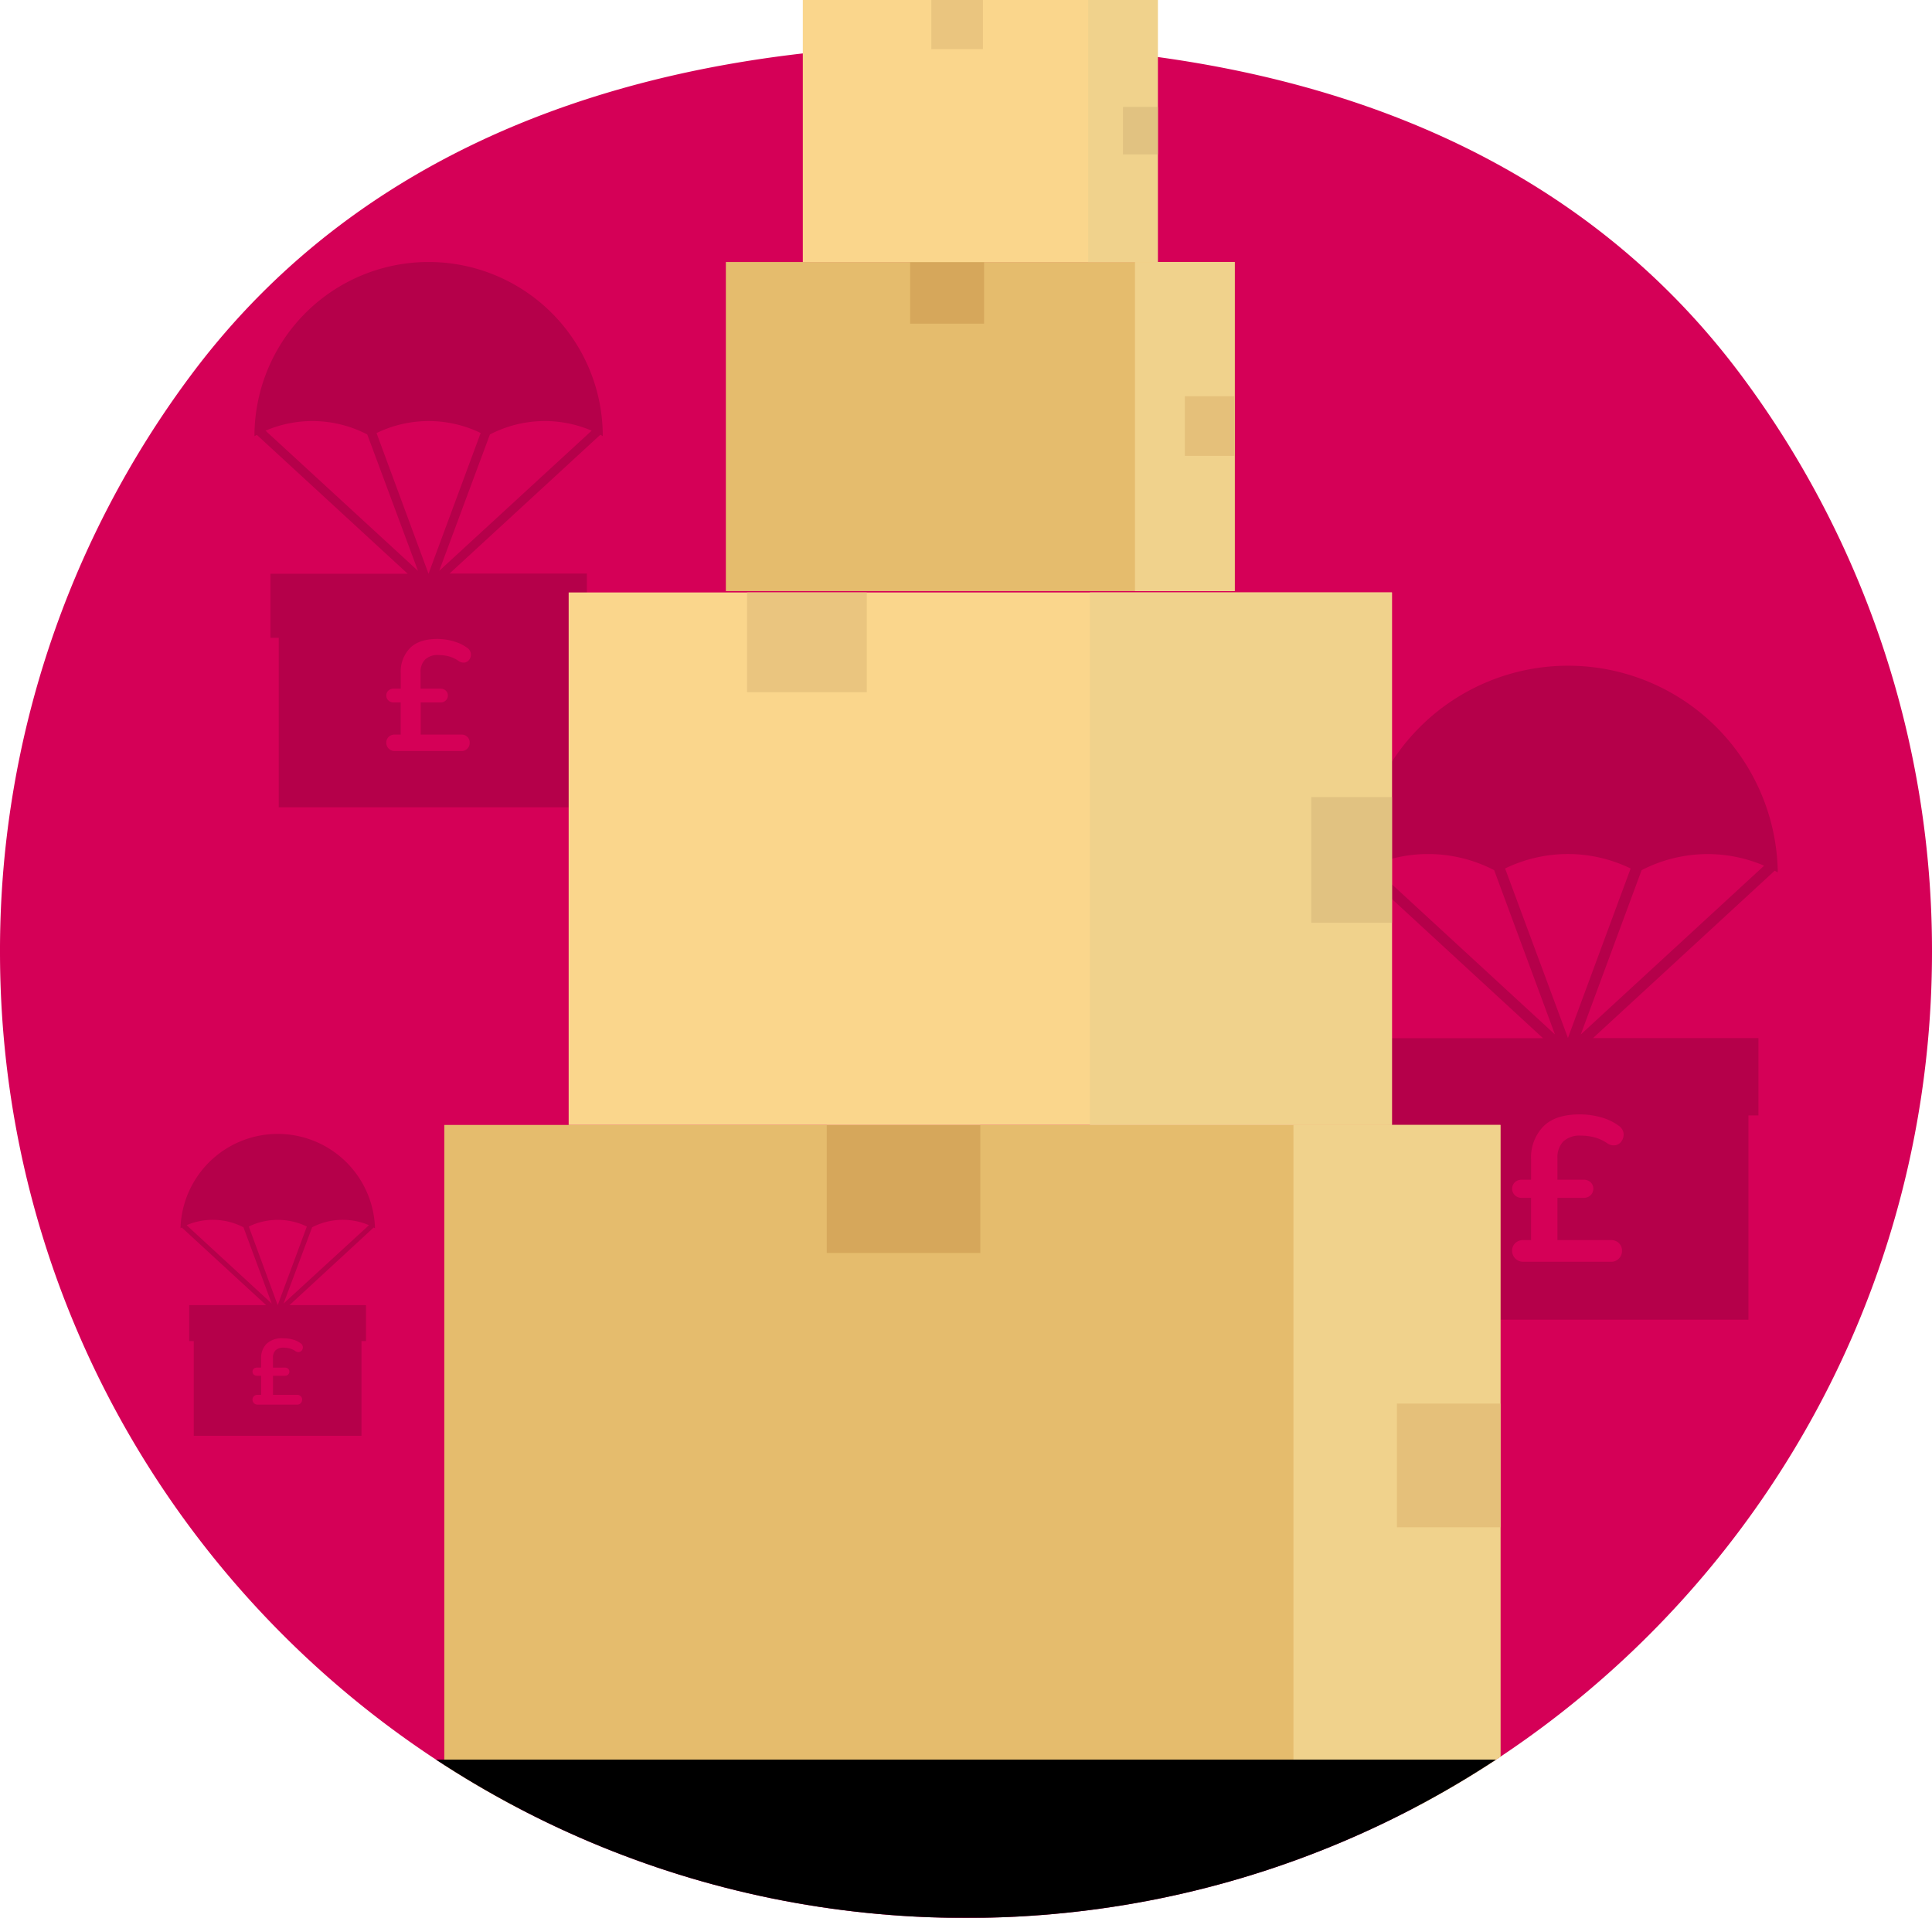 <svg xmlns="http://www.w3.org/2000/svg" xmlns:xlink="http://www.w3.org/1999/xlink" viewBox="0 0 427.09 423.96"><defs><style>.cls-1{fill:none;}.cls-2{fill:#d50057;}.cls-3{opacity:0.15;}.cls-4{clip-path:url(#clip-path);}.cls-5{fill:#e5bc6d;}.cls-6{fill:#f0d28c;}.cls-7{fill:#e5c07a;}.cls-8{fill:#d6a75b;}.cls-9{fill:#fad68c;}.cls-10{fill:#e1c281;}.cls-11{fill:#eac57f;}</style><clipPath id="clip-path"><path class="cls-1" d="M427.09,210.41C427.09,328.35,331.48,424,213.55,424S0,328.35,0,210.41A212.63,212.63,0,0,1,42,83.22C80.91,30.82,143.26,9.83,213.55,9.83s132.64,21,171.55,73.39A212.63,212.63,0,0,1,427.09,210.41Z"/></clipPath></defs><g id="Layer_2" data-name="Layer 2"><g id="Layer_1-2" data-name="Layer 1"><path class="cls-2" d="M427.09,210.41C427.09,328.35,331.48,424,213.55,424S0,328.35,0,210.41A212.63,212.63,0,0,1,42,83.22C80.91,30.82,143.26,9.83,213.55,9.83s132.64,21,171.55,73.39A212.63,212.63,0,0,1,427.09,210.41Z"/><path class="cls-1" d="M81.23,96.05a26.3,26.3,0,0,0-22.49-.84l33.66,31Z"/><path class="cls-1" d="M94.77,126.84l11.52-31.1a26.34,26.34,0,0,0-23.05,0l11.52,31.1Z"/><path class="cls-1" d="M108.3,96.05,97.13,126.2l33.66-31A26.3,26.3,0,0,0,108.3,96.05Z"/><path class="cls-3" d="M133.25,96.42a38.49,38.49,0,0,0-77,0h0l.53-.28,33.35,30.7H59.79V141h1.83v37.47h66.29V141h1.83v-14.2H99.37l33.35-30.7Zm-27-.68-11.52,31.1h0L83.24,95.74A26.34,26.34,0,0,1,106.29,95.74Zm-47.55-.53a26.3,26.3,0,0,1,22.49.84L92.4,126.2Zm41.59,46.58a8.93,8.93,0,0,1,2.94,1.39,1.86,1.86,0,0,1,.85,1.27,1.89,1.89,0,0,1-.27,1.28,1.67,1.67,0,0,1-1,.73,1.92,1.92,0,0,1-1.48-.37,7,7,0,0,0-2.15-1,9.3,9.3,0,0,0-2.21-.28,4,4,0,0,0-3,1,3.86,3.86,0,0,0-1,2.83v3.6h4.4a1.67,1.67,0,0,1,1.16.42,1.4,1.4,0,0,1,.47,1.11,1.44,1.44,0,0,1-.47,1.09,1.63,1.63,0,0,1-1.16.43H93v7.11h9a1.77,1.77,0,0,1,1.31.5,1.71,1.71,0,0,1,.52,1.3,1.79,1.79,0,0,1-.52,1.3,1.72,1.72,0,0,1-1.31.53H87.23a1.83,1.83,0,0,1-1.84-1.83,1.69,1.69,0,0,1,.54-1.3,1.81,1.81,0,0,1,1.3-.5h1.35v-7.11H87a1.6,1.6,0,0,1-1.13-.43,1.44,1.44,0,0,1-.47-1.09,1.4,1.4,0,0,1,.47-1.11,1.63,1.63,0,0,1,1.13-.42h1.59v-3.43a7.44,7.44,0,0,1,2-5.49q2-2.07,6.15-2.07A13.07,13.07,0,0,1,100.33,141.79Zm-3.2-15.59L108.3,96.05a26.3,26.3,0,0,1,22.49-.84Z"/><path class="cls-1" d="M330.3,192.4a31.68,31.68,0,0,0-27.09-1l40.53,37.32Z"/><path class="cls-1" d="M362.89,192.4l-13.44,36.31L390,191.4A31.68,31.68,0,0,0,362.89,192.4Z"/><path class="cls-1" d="M346.61,229.49,360.47,192a31.69,31.69,0,0,0-27.75,0l13.86,37.45Z"/><path class="cls-3" d="M393,192.85a46.36,46.36,0,0,0-92.71,0h0l.64-.34,40.16,37H304.47v17.1h2.21v45.13h79.83V246.59h2.21v-17.1H352.15l40.16-37ZM360.47,192l-13.86,37.46h0L332.72,192A31.69,31.69,0,0,1,360.47,192Zm-57.26-.63a31.68,31.68,0,0,1,27.09,1l13.44,36.32ZM353.91,247a11.81,11.81,0,0,1,3.87,1.83,2.45,2.45,0,0,1,1.12,1.66,2.5,2.5,0,0,1-.37,1.68,2.1,2.1,0,0,1-1.36,1,2.47,2.47,0,0,1-1.94-.48,9.1,9.1,0,0,0-2.82-1.27,11.75,11.75,0,0,0-2.92-.37,5.31,5.31,0,0,0-3.92,1.3,5.1,5.1,0,0,0-1.28,3.71v4.74h5.79a2.24,2.24,0,0,1,1.53.55,2,2,0,0,1,0,2.89,2.16,2.16,0,0,1-1.53.57h-5.79v9.34h11.85a2.38,2.38,0,0,1,1.73.66,2.26,2.26,0,0,1,.69,1.71,2.35,2.35,0,0,1-.69,1.71,2.3,2.3,0,0,1-1.73.71H336.69a2.42,2.42,0,0,1-2.42-2.42,2.24,2.24,0,0,1,.71-1.71,2.41,2.41,0,0,1,1.71-.66h1.77v-9.34h-2.09a2.09,2.09,0,0,1-1.48-.57,2,2,0,0,1,0-2.89,2.17,2.17,0,0,1,1.48-.55h2.09v-4.51a9.86,9.86,0,0,1,2.67-7.22q2.65-2.72,8.09-2.71A17.11,17.11,0,0,1,353.91,247Zm-4.46-18.31,13.44-36.31a31.68,31.68,0,0,1,27.09-1Z"/><g class="cls-4"><rect class="cls-5" x="98.22" y="248.69" width="233.47" height="151"/><rect class="cls-6" x="285.93" y="248.69" width="45.76" height="151"/><rect class="cls-7" x="308.8" y="310.29" width="22.88" height="27.35"/><rect class="cls-8" x="182.76" y="248.69" width="33.95" height="28.3"/><rect class="cls-9" x="125.71" y="130.98" width="182" height="117.71"/><rect class="cls-6" x="240.94" y="130.98" width="66.76" height="117.71"/><rect class="cls-10" x="289.87" y="176.21" width="17.83" height="27.78"/><rect class="cls-11" x="165.15" y="130.98" width="26.46" height="22.06"/><rect class="cls-5" x="160.46" y="57.92" width="112.49" height="72.76"/><rect class="cls-6" x="250.9" y="57.92" width="22.05" height="72.76"/><rect class="cls-7" x="261.92" y="87.61" width="11.03" height="13.17"/><rect class="cls-8" x="201.19" y="57.92" width="16.35" height="13.64"/><rect x="84.35" y="389.01" width="250.13" height="34.95"/></g><rect class="cls-9" x="177.47" width="78.48" height="57.94"/><rect class="cls-6" x="240.56" width="15.38" height="57.94"/><rect class="cls-10" x="248.25" y="23.64" width="7.7" height="10.49"/><rect class="cls-11" x="205.88" width="11.41" height="10.86"/><path class="cls-1" d="M53.82,271.32a14.73,14.73,0,0,0-12.57-.47l18.81,17.32Z"/><path class="cls-1" d="M61.39,288.53l6.44-17.38a14.71,14.71,0,0,0-12.88,0l6.43,17.38Z"/><path class="cls-1" d="M69,271.32l-6.24,16.85,18.81-17.32A14.73,14.73,0,0,0,69,271.32Z"/><path class="cls-3" d="M82.9,271.53a21.51,21.51,0,0,0-43,0h0l.29-.16,18.64,17.16h-17v7.94h1v20.94H79.91V296.47h1v-7.94H64L82.6,271.37Zm-15.07-.38-6.44,17.38h0L55,271.15A14.71,14.71,0,0,1,67.83,271.15Zm-26.58-.3a14.73,14.73,0,0,1,12.57.47l6.24,16.85Zm23.44,25.27a5.37,5.37,0,0,1,1.75.83,1.09,1.09,0,0,1,.5.75,1.17,1.17,0,0,1-.16.76,1,1,0,0,1-.62.43,1.14,1.14,0,0,1-.88-.22A4.11,4.11,0,0,0,64,298.1a5.43,5.43,0,0,0-1.32-.17,2.41,2.41,0,0,0-1.77.59,2.31,2.31,0,0,0-.57,1.68v2.14H63a1,1,0,0,1,.69.24.91.91,0,0,1,0,1.31,1,1,0,0,1-.69.25H60.35v4.22H65.7a1.09,1.09,0,0,1,.78.3,1,1,0,0,1,.31.77,1.09,1.09,0,0,1-.31.77,1.06,1.06,0,0,1-.78.32H56.91a1.07,1.07,0,0,1-.77-.32,1.06,1.06,0,0,1-.32-.77,1,1,0,0,1,.32-.77,1.1,1.1,0,0,1,.77-.3h.81v-4.22h-.95a1,1,0,0,1-.67-.25.91.91,0,0,1,0-1.31,1,1,0,0,1,.67-.24h.95v-2a4.46,4.46,0,0,1,1.2-3.26,4.89,4.89,0,0,1,3.65-1.22A7.86,7.86,0,0,1,64.69,296.12Zm-2-7.95L69,271.32a14.73,14.73,0,0,1,12.57-.47Z"/></g></g></svg>